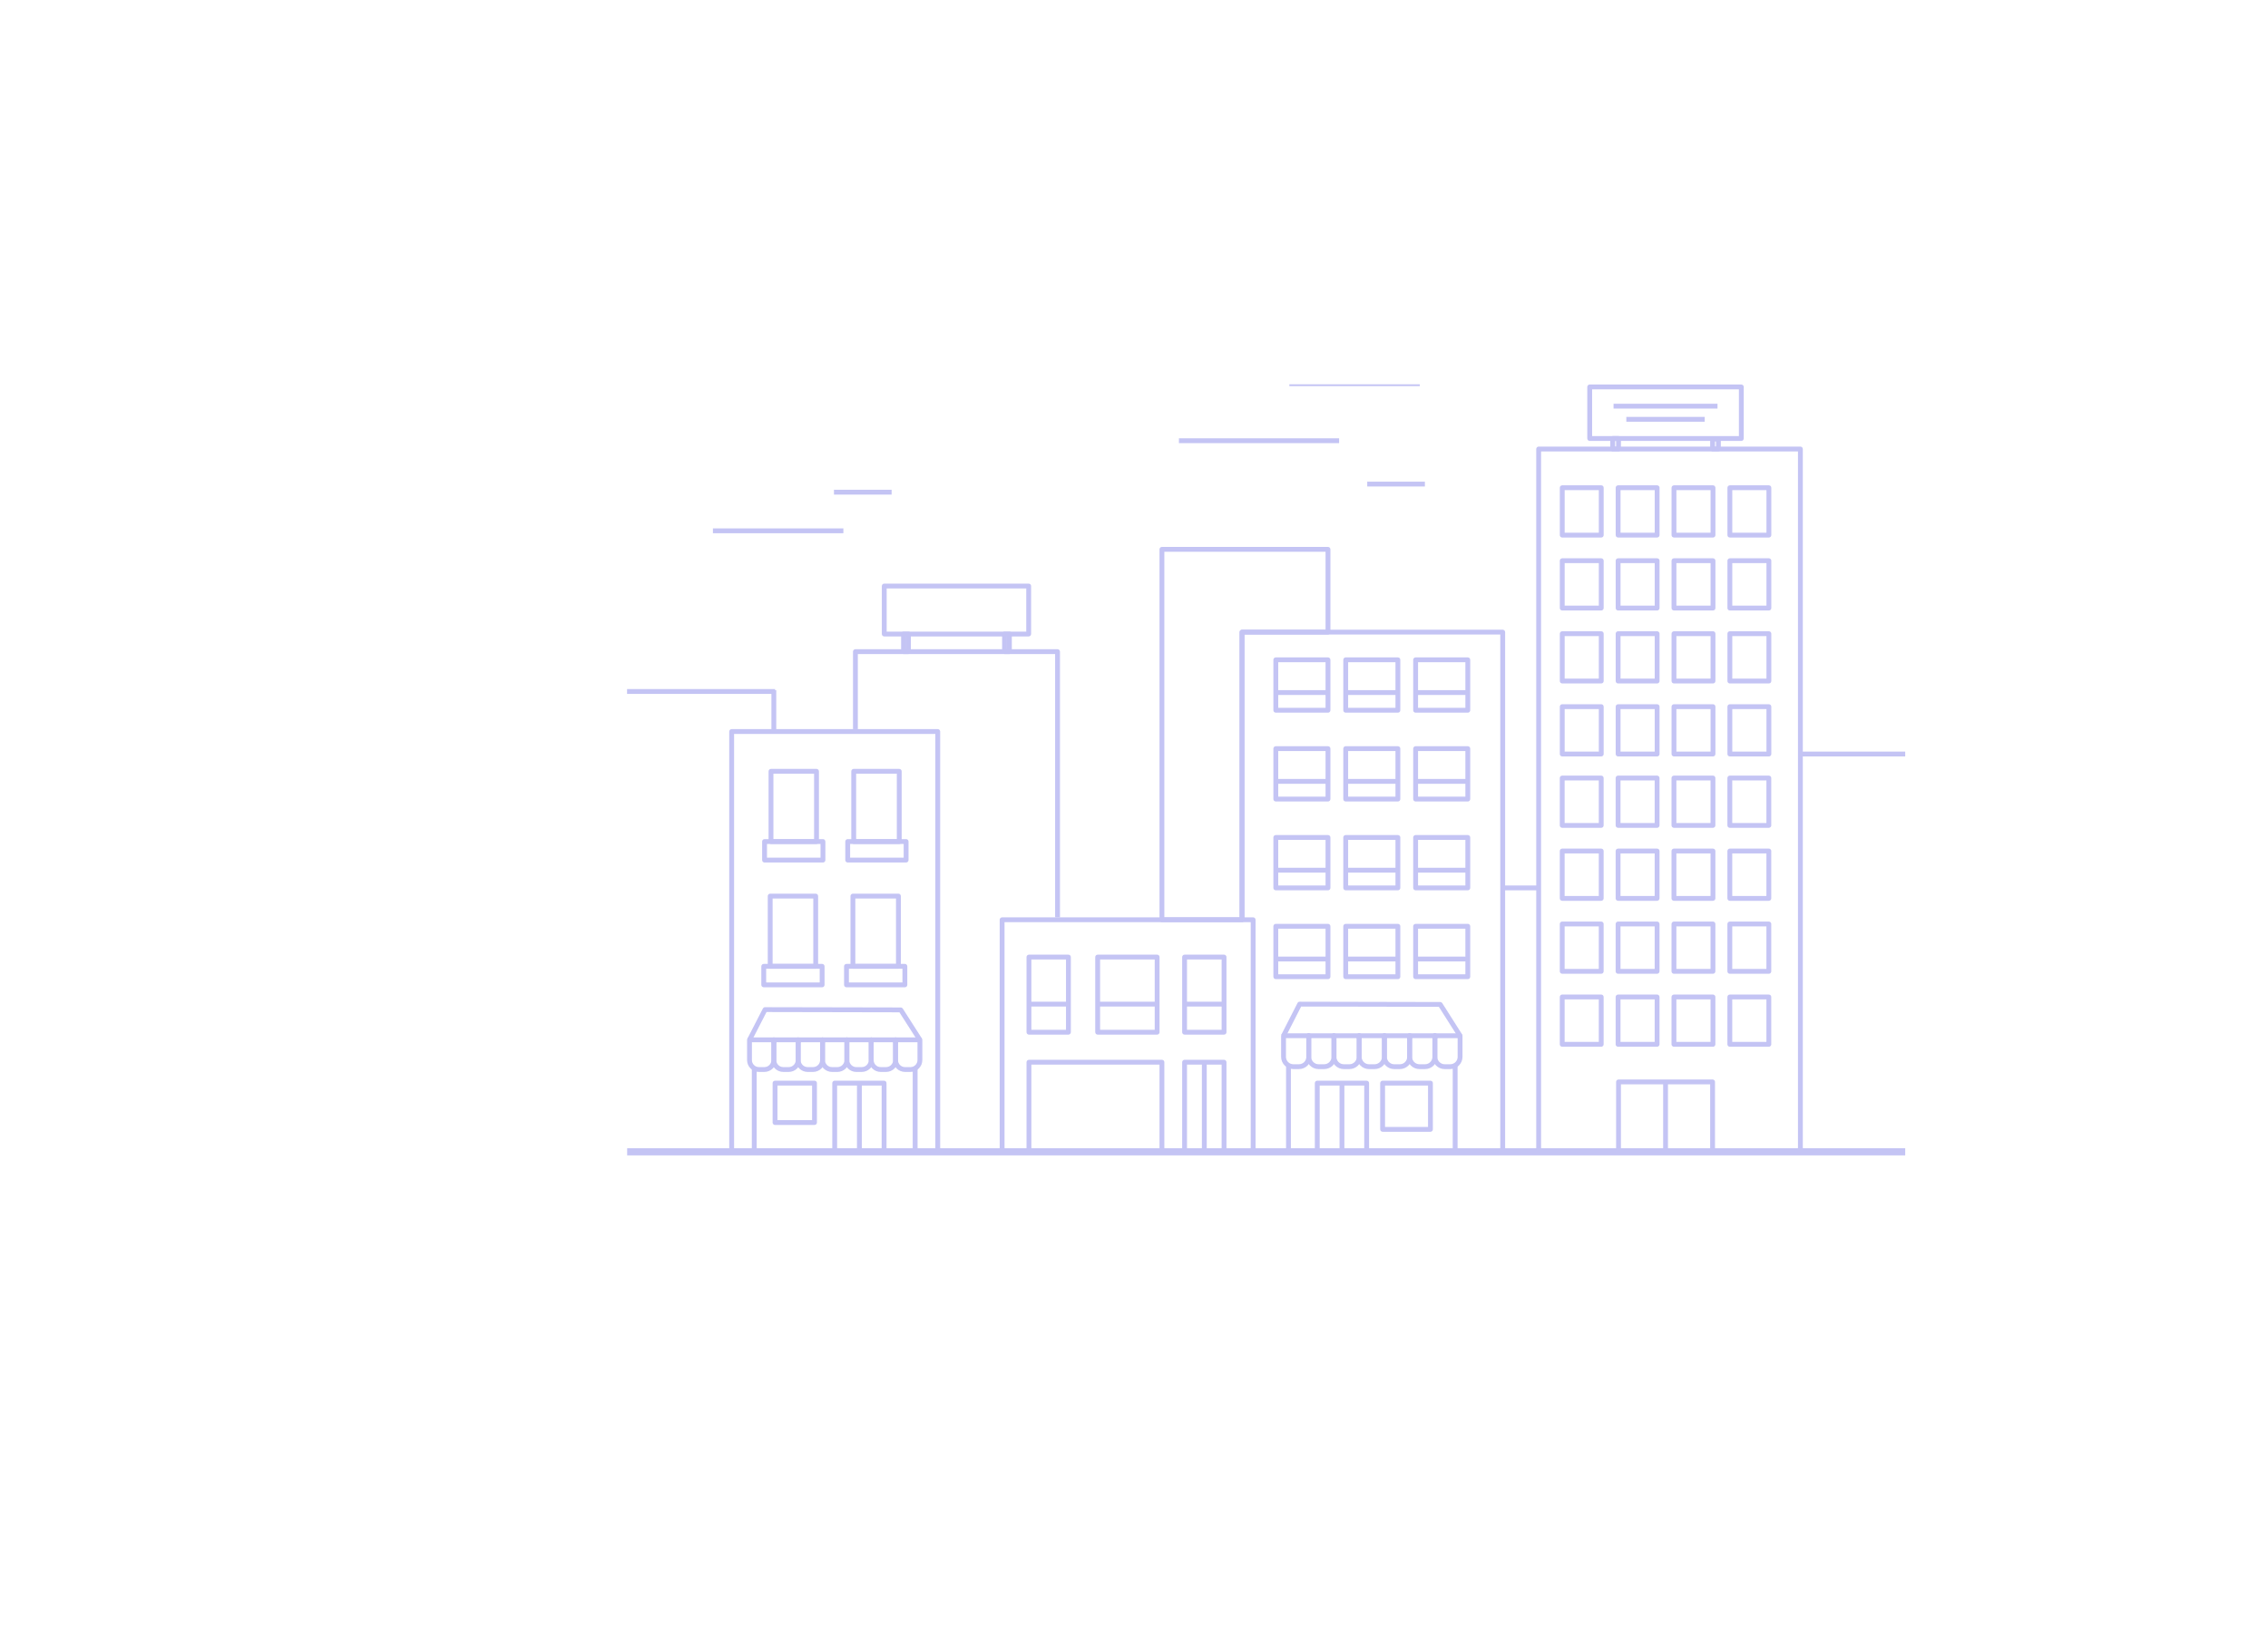 <svg width="944" height="686" viewBox="0 0 944 686" fill="none" xmlns="http://www.w3.org/2000/svg">
<mask id="mask0_11856_32429" style="mask-type:luminance" maskUnits="userSpaceOnUse" x="0" y="0" width="944" height="707">
<path d="M943.273 0.375H0V706.896H943.273V0.375Z" fill="url(#paint0_linear_11856_32429)"/>
</mask>
<g mask="url(#mask0_11856_32429)">
</g>
<g clip-path="url(#clip0_11856_32429)">
<path d="M793 478.026V481.298H261.044V478.026H793Z" fill="#C4C4F4"/>
<path d="M521.591 381.914C522.148 381.915 522.599 382.365 522.599 382.921V479.661C522.599 480.217 522.148 480.669 521.591 480.669H417.101C416.544 480.669 416.093 480.218 416.093 479.661V382.921C416.093 382.365 416.544 381.914 417.101 381.914H521.591ZM418.109 478.655H520.582V383.928H418.109V478.655Z" fill="#C4C4F4"/>
<path d="M444.704 397.448C445.261 397.448 445.712 397.898 445.712 398.454V429.727C445.712 430.283 445.261 430.734 444.704 430.734H428.273C427.716 430.734 427.265 430.283 427.265 429.727V398.454C427.265 397.898 427.716 397.448 428.273 397.448H444.704ZM429.282 428.72H443.694V399.461H429.282V428.72Z" fill="#C4C4F4"/>
<path d="M481.63 397.448C482.187 397.448 482.639 397.898 482.639 398.454V429.727C482.639 430.283 482.187 430.734 481.63 430.734H456.876C456.319 430.734 455.868 430.283 455.868 429.727V398.454C455.868 397.898 456.319 397.448 456.876 397.448H481.63ZM457.885 428.72H480.621V399.461H457.885V428.72Z" fill="#C4C4F4"/>
<path d="M509.483 397.448C510.04 397.448 510.492 397.898 510.492 398.454V429.727C510.492 430.283 510.04 430.734 509.483 430.734H493.053C492.496 430.734 492.044 430.283 492.044 429.727V398.454C492.044 397.898 492.496 397.448 493.053 397.448H509.483ZM494.061 428.72H508.474V399.461H494.061V428.72Z" fill="#C4C4F4"/>
<path d="M509.483 441.218C510.04 441.218 510.492 441.668 510.492 442.224V479.662C510.491 480.218 510.04 480.669 509.483 480.669H493.053C492.496 480.669 492.045 480.218 492.044 479.662V442.224C492.044 441.668 492.496 441.218 493.053 441.218H509.483ZM494.061 478.654H508.474V443.231H494.061V478.654Z" fill="#C4C4F4"/>
<path d="M390.32 303.548C390.876 303.548 391.328 303.998 391.328 304.555V479.347C391.328 479.903 390.876 480.353 390.32 480.353H304.538C303.981 480.353 303.529 479.903 303.529 479.347V304.555C303.529 303.998 303.981 303.548 304.538 303.548H390.32ZM305.546 478.34H389.311V305.561H305.546V478.34Z" fill="#C4C4F4"/>
<path d="M339.518 372.051C340.075 372.051 340.526 372.502 340.526 373.058V402.3C340.526 402.856 340.075 403.307 339.518 403.307H320.571C320.014 403.307 319.563 402.856 319.563 402.3V373.058C319.563 372.502 320.014 372.051 320.571 372.051H339.518ZM321.579 401.293H338.509V374.065H321.579V401.293Z" fill="#C4C4F4"/>
<path d="M342.193 401.293C342.75 401.293 343.201 401.744 343.201 402.3V410.022C343.201 410.579 342.75 411.03 342.193 411.03H317.89C317.333 411.03 316.882 410.579 316.882 410.022V402.3C316.882 401.744 317.333 401.293 317.89 401.293H342.193ZM318.899 409.016H341.184V403.307H318.899V409.016Z" fill="#C4C4F4"/>
<path d="M373.949 372.051C374.506 372.051 374.957 372.502 374.957 373.058V402.3C374.957 402.856 374.506 403.307 373.949 403.307H355.002C354.445 403.307 353.994 402.856 353.994 402.3V373.058C353.994 372.502 354.445 372.051 355.002 372.051H373.949ZM356.01 401.293H372.941V374.065H356.01V401.293Z" fill="#C4C4F4"/>
<path d="M376.629 401.293C377.186 401.293 377.638 401.744 377.638 402.3V410.022C377.638 410.579 377.186 411.03 376.629 411.03H352.327C351.77 411.03 351.319 410.579 351.319 410.022V402.3C351.319 401.744 351.77 401.293 352.327 401.293H376.629ZM353.335 409.016H375.621V403.307H353.335V409.016Z" fill="#C4C4F4"/>
<path d="M339.855 320.102C340.412 320.102 340.863 320.553 340.863 321.109V350.351C340.863 350.907 340.412 351.357 339.855 351.357H320.908C320.351 351.357 319.9 350.907 319.9 350.351V321.109C319.9 320.553 320.351 320.102 320.908 320.102H339.855ZM321.916 349.344H338.847V322.116H321.916V349.344Z" fill="#C4C4F4"/>
<path d="M374.286 320.102C374.843 320.102 375.294 320.553 375.294 321.109V350.351C375.294 350.907 374.843 351.357 374.286 351.357H355.339C354.782 351.357 354.331 350.907 354.331 350.351V321.109C354.331 320.553 354.782 320.102 355.339 320.102H374.286ZM356.347 349.344H373.278V322.116H356.347V349.344Z" fill="#C4C4F4"/>
<path d="M342.438 431.909C342.739 431.909 343.024 432.043 343.216 432.275C343.408 432.507 343.486 432.814 343.428 433.11C343.409 433.205 343.394 433.301 343.385 433.396L343.37 433.681L343.365 433.785C343.313 434.292 342.884 434.688 342.362 434.688C341.805 434.688 341.353 434.237 341.353 433.681C341.353 433.491 341.333 433.301 341.296 433.11C341.238 432.814 341.314 432.507 341.506 432.275C341.698 432.043 341.984 431.909 342.285 431.909H342.438Z" fill="#C4C4F4"/>
<path d="M332.304 431.909C332.605 431.909 332.89 432.043 333.082 432.275C333.273 432.507 333.352 432.814 333.294 433.11C333.275 433.205 333.26 433.301 333.251 433.396L333.236 433.681L333.231 433.785C333.179 434.292 332.75 434.688 332.227 434.688C331.671 434.688 331.219 434.237 331.219 433.681C331.219 433.491 331.199 433.301 331.161 433.11C331.103 432.814 331.18 432.507 331.372 432.275C331.563 432.043 331.85 431.909 332.151 431.909H332.304Z" fill="#C4C4F4"/>
<path d="M352.572 431.909C352.873 431.909 353.159 432.043 353.35 432.275C353.542 432.507 353.62 432.814 353.562 433.11C353.543 433.205 353.529 433.301 353.519 433.396L353.504 433.681L353.499 433.785C353.447 434.292 353.018 434.688 352.496 434.688C351.939 434.688 351.488 434.237 351.488 433.681C351.488 433.491 351.467 433.301 351.43 433.11C351.372 432.814 351.449 432.507 351.64 432.275C351.832 432.043 352.118 431.909 352.419 431.909H352.572Z" fill="#C4C4F4"/>
<path d="M322.17 431.909C322.471 431.909 322.756 432.043 322.948 432.275C323.139 432.507 323.217 432.814 323.159 433.11C323.141 433.205 323.126 433.301 323.116 433.396L323.102 433.681L323.097 433.785C323.045 434.292 322.615 434.688 322.093 434.688C321.536 434.688 321.085 434.237 321.085 433.681C321.085 433.491 321.065 433.301 321.027 433.11C320.969 432.814 321.046 432.507 321.238 432.275C321.429 432.043 321.716 431.909 322.017 431.909H322.17Z" fill="#C4C4F4"/>
<path d="M372.835 431.909C373.136 431.909 373.422 432.043 373.613 432.275C373.805 432.507 373.883 432.814 373.825 433.11C373.806 433.205 373.791 433.301 373.782 433.396L373.767 433.681L373.762 433.785C373.71 434.292 373.281 434.688 372.759 434.688C372.202 434.688 371.75 434.237 371.75 433.681C371.75 433.491 371.73 433.301 371.693 433.11C371.635 432.814 371.712 432.507 371.903 432.275C372.095 432.043 372.381 431.909 372.682 431.909H372.835Z" fill="#C4C4F4"/>
<path d="M362.701 431.909C363.002 431.909 363.287 432.043 363.479 432.275C363.671 432.507 363.749 432.814 363.691 433.11C363.672 433.205 363.657 433.301 363.648 433.396L363.633 433.681L363.628 433.785C363.576 434.292 363.147 434.688 362.625 434.688C362.068 434.688 361.616 434.237 361.616 433.681C361.616 433.491 361.596 433.301 361.558 433.11C361.5 432.814 361.577 432.507 361.769 432.275C361.96 432.043 362.247 431.909 362.548 431.909H362.701Z" fill="#C4C4F4"/>
<path d="M321.079 433.922H312.967V441.345C312.967 442.948 314.281 444.258 315.917 444.258H318.129C319.766 444.258 321.079 442.948 321.079 441.345V433.922ZM323.096 441.345C323.096 444.076 320.864 446.273 318.129 446.273H315.917C313.182 446.273 310.951 444.076 310.951 441.345V432.915C310.951 432.359 311.402 431.909 311.959 431.909H322.017L322.121 431.913C322.606 431.963 322.988 432.356 323.022 432.844C323.068 433.114 323.096 433.394 323.096 433.681V441.345Z" fill="#C4C4F4"/>
<path d="M331.213 433.922H323.101V441.345C323.102 442.948 324.415 444.258 326.051 444.258H328.263C329.9 444.258 331.213 442.948 331.213 441.345V433.922ZM333.23 441.345C333.23 444.076 330.998 446.273 328.263 446.273H326.051C323.316 446.273 321.085 444.076 321.085 441.345L321.085 433.681C321.085 433.35 321.119 433.03 321.18 432.722C321.272 432.25 321.687 431.909 322.17 431.909H332.151L332.255 431.913C332.74 431.963 333.122 432.356 333.156 432.844C333.202 433.114 333.23 433.394 333.23 433.681V441.345Z" fill="#C4C4F4"/>
<path d="M341.347 433.922H333.236V441.345C333.236 442.948 334.549 444.258 336.185 444.258H338.398C340.034 444.258 341.347 442.948 341.347 441.345V433.922ZM343.364 441.345C343.364 444.076 341.132 446.273 338.398 446.273H336.185C333.451 446.273 331.219 444.076 331.219 441.345L331.219 433.681C331.219 433.35 331.254 433.03 331.314 432.722C331.406 432.25 331.821 431.909 332.304 431.909H342.285L342.389 431.913C342.874 431.963 343.256 432.356 343.29 432.844C343.337 433.114 343.364 433.394 343.364 433.681V441.345Z" fill="#C4C4F4"/>
<path d="M351.482 433.922H343.37V441.345C343.37 442.948 344.683 444.258 346.319 444.258H348.532C350.168 444.258 351.481 442.948 351.482 441.345V433.922ZM353.498 441.345C353.498 444.076 351.267 446.273 348.532 446.273H346.319C343.585 446.273 341.353 444.076 341.353 441.345L341.353 433.681C341.353 433.35 341.388 433.03 341.448 432.722C341.541 432.25 341.956 431.909 342.438 431.909H352.419L352.523 431.913C353.008 431.963 353.39 432.356 353.424 432.844C353.471 433.114 353.498 433.394 353.498 433.681V441.345Z" fill="#C4C4F4"/>
<path d="M361.61 433.922H353.498L353.498 441.345C353.498 442.948 354.812 444.258 356.448 444.258H358.661C360.297 444.258 361.61 442.948 361.61 441.345V433.922ZM363.627 441.345C363.627 444.076 361.395 446.273 358.661 446.273H356.448C353.713 446.273 351.482 444.076 351.482 441.345L351.482 433.681C351.482 433.35 351.516 433.03 351.577 432.722C351.669 432.25 352.084 431.909 352.566 431.909H362.548L362.652 431.913C363.137 431.963 363.519 432.356 363.553 432.844C363.599 433.114 363.627 433.394 363.627 433.681V441.345Z" fill="#C4C4F4"/>
<path d="M371.744 433.922H363.633V441.345C363.633 442.948 364.946 444.258 366.582 444.258H368.795C370.431 444.258 371.744 442.948 371.744 441.345V433.922ZM373.761 441.345C373.761 444.076 371.529 446.273 368.795 446.273H366.582C363.848 446.273 361.616 444.076 361.616 441.345L361.616 433.681C361.616 433.35 361.651 433.03 361.711 432.722C361.803 432.25 362.219 431.909 362.701 431.909H372.682L372.786 431.913C373.271 431.963 373.653 432.356 373.687 432.844C373.734 433.114 373.761 433.394 373.761 433.681V441.345Z" fill="#C4C4F4"/>
<path d="M381.879 433.922H373.767V441.345C373.767 442.948 375.08 444.258 376.717 444.258H378.929C380.565 444.258 381.878 442.948 381.879 441.345V433.922ZM383.895 441.345C383.895 444.076 381.664 446.273 378.929 446.273H376.717C373.982 446.273 371.75 444.076 371.75 441.345L371.75 433.681C371.75 433.394 371.778 433.114 371.824 432.844C371.861 432.321 372.296 431.909 372.829 431.909H382.887C383.444 431.909 383.895 432.359 383.895 432.915V441.345Z" fill="#C4C4F4"/>
<path d="M374.92 419.433L375.046 419.441C375.34 419.479 375.605 419.645 375.767 419.898L383.743 432.373L382.043 433.457L374.362 421.446L319.048 421.334L312.856 433.375L311.061 432.456L317.537 419.866L317.61 419.746C317.797 419.48 318.105 419.319 318.436 419.319L374.92 419.433Z" fill="#C4C4F4"/>
<path d="M314.952 444.745V478.339H379.899V444.745H381.917V479.346C381.917 479.902 381.466 480.354 380.909 480.354H313.943C313.386 480.354 312.935 479.902 312.935 479.346V444.745H314.952Z" fill="#C4C4F4"/>
<path d="M342.53 349.344C343.087 349.344 343.538 349.794 343.538 350.35V358.073C343.538 358.629 343.087 359.081 342.53 359.081H318.228C317.671 359.081 317.219 358.629 317.219 358.073V350.35C317.219 349.794 317.671 349.344 318.228 349.344H342.53ZM319.236 357.066H341.522V351.357H319.236V357.066Z" fill="#C4C4F4"/>
<path d="M377.146 349.344C377.703 349.344 378.154 349.794 378.154 350.35V358.073C378.154 358.629 377.703 359.081 377.146 359.081H352.844C352.287 359.081 351.835 358.629 351.835 358.073V350.35C351.835 349.794 352.287 349.344 352.844 349.344H377.146ZM353.852 357.066H376.138V351.357H353.852V357.066Z" fill="#C4C4F4"/>
<path d="M367.979 449.918C368.536 449.918 368.989 450.369 368.989 450.925V479.347C368.988 479.903 368.536 480.354 367.979 480.354H347.423C346.866 480.354 346.415 479.903 346.415 479.347V450.925C346.415 450.369 346.866 449.918 347.423 449.918H367.979ZM348.431 478.339H366.971V451.932H348.431V478.339Z" fill="#C4C4F4"/>
<path d="M339.018 449.918C339.575 449.919 340.027 450.369 340.027 450.925V467.338C340.027 467.894 339.575 468.346 339.018 468.346H322.588C322.031 468.346 321.58 467.894 321.58 467.338V450.925C321.58 450.369 322.031 449.918 322.588 449.918H339.018ZM323.596 466.331H338.009V451.932H323.596V466.331Z" fill="#C4C4F4"/>
<path d="M483.626 441.218C484.183 441.218 484.634 441.668 484.634 442.224V479.662C484.634 480.218 484.182 480.669 483.626 480.669H428.273C427.717 480.669 427.265 480.218 427.265 479.662V442.224C427.265 441.668 427.716 441.218 428.273 441.218H483.626ZM429.282 478.654H482.617V443.231H429.282V478.654Z" fill="#C4C4F4"/>
<path d="M625.466 262.162C626.023 262.162 626.474 262.613 626.474 263.169V480.02H624.457V264.176H517.972V382.922H515.955V263.169C515.955 262.613 516.407 262.162 516.964 262.162H625.466Z" fill="#C4C4F4"/>
<path d="M552.743 273.687C553.3 273.687 553.752 274.138 553.752 274.694V295.697C553.752 296.253 553.299 296.704 552.743 296.704H531.023C530.466 296.704 530.015 296.253 530.015 295.697V274.694C530.015 274.138 530.466 273.687 531.023 273.687H552.743ZM532.031 294.689H551.734V275.701H532.031V294.689Z" fill="#C4C4F4"/>
<path d="M552.743 287.319V289.333H531.023V287.319H552.743Z" fill="#C4C4F4"/>
<path d="M581.84 273.687C582.397 273.687 582.85 274.138 582.85 274.694V295.697C582.849 296.253 582.397 296.704 581.84 296.704H560.121C559.564 296.704 559.113 296.253 559.113 295.697V274.694C559.113 274.138 559.564 273.687 560.121 273.687H581.84ZM561.129 294.689H580.832V275.701H561.129V294.689Z" fill="#C4C4F4"/>
<path d="M581.84 287.319V289.333H560.121V287.319H581.84Z" fill="#C4C4F4"/>
<path d="M610.938 273.687C611.495 273.687 611.947 274.138 611.947 274.694V295.697C611.947 296.253 611.495 296.704 610.938 296.704H589.219C588.662 296.704 588.211 296.253 588.21 295.697V274.694C588.21 274.138 588.662 273.687 589.219 273.687H610.938ZM590.227 294.689H609.93V275.701H590.227V294.689Z" fill="#C4C4F4"/>
<path d="M610.944 287.319V289.333H589.219V287.319H610.944Z" fill="#C4C4F4"/>
<path d="M552.743 310.663C553.3 310.663 553.752 311.113 553.752 311.669V332.672C553.752 333.228 553.299 333.679 552.743 333.679H531.023C530.466 333.679 530.015 333.228 530.015 332.672V311.669C530.015 311.113 530.466 310.663 531.023 310.663H552.743ZM532.031 331.664H551.734V312.676H532.031V331.664Z" fill="#C4C4F4"/>
<path d="M552.743 324.295V326.309H531.023V324.295H552.743Z" fill="#C4C4F4"/>
<path d="M581.84 310.663C582.397 310.663 582.85 311.113 582.85 311.669V332.672C582.849 333.228 582.397 333.679 581.84 333.679H560.121C559.564 333.679 559.113 333.228 559.113 332.672V311.669C559.113 311.113 559.564 310.663 560.121 310.663H581.84ZM561.129 331.664H580.832V312.676H561.129V331.664Z" fill="#C4C4F4"/>
<path d="M581.84 324.295V326.309H560.121V324.295H581.84Z" fill="#C4C4F4"/>
<path d="M610.938 310.663C611.495 310.663 611.947 311.113 611.947 311.669V332.672C611.947 333.228 611.495 333.679 610.938 333.679H589.219C588.662 333.679 588.211 333.228 588.21 332.672V311.669C588.21 311.113 588.662 310.663 589.219 310.663H610.938ZM590.227 331.664H609.93V312.676H590.227V331.664Z" fill="#C4C4F4"/>
<path d="M610.944 324.295V326.309H589.219V324.295H610.944Z" fill="#C4C4F4"/>
<path d="M552.743 347.644C553.3 347.644 553.752 348.094 553.752 348.65V369.653C553.752 370.209 553.299 370.66 552.743 370.66H531.023C530.466 370.66 530.015 370.209 530.015 369.653V348.65C530.015 348.094 530.466 347.644 531.023 347.644H552.743ZM532.031 368.645H551.734V349.657H532.031V368.645Z" fill="#C4C4F4"/>
<path d="M552.743 361.276V363.29H531.023V361.276H552.743Z" fill="#C4C4F4"/>
<path d="M581.84 347.644C582.397 347.644 582.85 348.094 582.85 348.65V369.653C582.849 370.209 582.397 370.66 581.84 370.66H560.121C559.564 370.66 559.113 370.209 559.113 369.653V348.65C559.113 348.094 559.564 347.644 560.121 347.644H581.84ZM561.129 368.645H580.832V349.657H561.129V368.645Z" fill="#C4C4F4"/>
<path d="M581.84 361.276V363.29H560.121V361.276H581.84Z" fill="#C4C4F4"/>
<path d="M610.938 347.644C611.495 347.644 611.947 348.094 611.947 348.65V369.653C611.947 370.209 611.495 370.66 610.938 370.66H589.219C588.662 370.66 588.211 370.209 588.21 369.653V348.65C588.21 348.094 588.662 347.644 589.219 347.644H610.938ZM590.227 368.645H609.93V349.657H590.227V368.645Z" fill="#C4C4F4"/>
<path d="M610.944 361.276V363.29H589.219V361.276H610.944Z" fill="#C4C4F4"/>
<path d="M552.743 384.619C553.3 384.619 553.752 385.07 553.752 385.626V406.629C553.752 407.185 553.299 407.636 552.743 407.636H531.023C530.466 407.636 530.015 407.185 530.015 406.629V385.626C530.015 385.07 530.466 384.619 531.023 384.619H552.743ZM532.031 405.621H551.734V386.633H532.031V405.621Z" fill="#C4C4F4"/>
<path d="M552.743 398.251V400.265H531.023V398.251H552.743Z" fill="#C4C4F4"/>
<path d="M581.84 384.619C582.397 384.619 582.85 385.07 582.85 385.626V406.629C582.849 407.185 582.397 407.636 581.84 407.636H560.121C559.564 407.636 559.113 407.185 559.113 406.629V385.626C559.113 385.07 559.564 384.619 560.121 384.619H581.84ZM561.129 405.621H580.832V386.633H561.129V405.621Z" fill="#C4C4F4"/>
<path d="M581.84 398.251V400.265H560.121V398.251H581.84Z" fill="#C4C4F4"/>
<path d="M610.938 384.619C611.495 384.619 611.947 385.07 611.947 385.626V406.629C611.947 407.185 611.495 407.636 610.938 407.636H589.219C588.662 407.636 588.211 407.185 588.21 406.629V385.626C588.21 385.07 588.662 384.619 589.219 384.619H610.938ZM590.227 405.621H609.93V386.633H590.227V405.621Z" fill="#C4C4F4"/>
<path d="M610.944 398.251V400.265H589.219V398.251H610.944Z" fill="#C4C4F4"/>
<path d="M565.813 430.181C566.117 430.181 566.406 430.319 566.597 430.555C566.789 430.791 566.864 431.101 566.8 431.398C566.762 431.58 566.74 431.78 566.74 431.986C566.74 432.542 566.289 432.994 565.732 432.994C565.175 432.994 564.724 432.542 564.724 431.986C564.724 431.782 564.703 431.579 564.664 431.374C564.609 431.079 564.688 430.776 564.88 430.545C565.072 430.315 565.356 430.181 565.656 430.181H565.813Z" fill="#C4C4F4"/>
<path d="M555.315 430.181C555.615 430.181 555.901 430.315 556.093 430.547C556.284 430.778 556.362 431.083 556.306 431.378C556.268 431.572 556.248 431.781 556.248 431.986C556.248 432.542 555.795 432.994 555.238 432.994H555.233C554.676 432.994 554.225 432.542 554.225 431.986C554.225 431.782 554.205 431.579 554.166 431.374C554.111 431.079 554.19 430.776 554.381 430.545C554.573 430.315 554.857 430.181 555.157 430.181H555.315Z" fill="#C4C4F4"/>
<path d="M576.306 430.181C576.607 430.181 576.893 430.315 577.084 430.547C577.276 430.778 577.354 431.083 577.297 431.378C577.26 431.572 577.239 431.781 577.239 431.986C577.239 432.542 576.787 432.994 576.23 432.994H576.225C575.668 432.994 575.217 432.542 575.217 431.986C575.216 431.782 575.196 431.579 575.157 431.374C575.102 431.079 575.181 430.776 575.373 430.545C575.564 430.315 575.849 430.181 576.148 430.181H576.306Z" fill="#C4C4F4"/>
<path d="M544.816 430.181C545.117 430.181 545.403 430.315 545.594 430.547C545.786 430.778 545.864 431.083 545.807 431.378C545.77 431.572 545.749 431.781 545.749 431.986C545.749 432.542 545.297 432.994 544.74 432.994H544.735C544.178 432.994 543.727 432.542 543.727 431.986C543.727 431.782 543.706 431.579 543.668 431.374C543.612 431.079 543.691 430.776 543.883 430.545C544.075 430.315 544.359 430.181 544.659 430.181H544.816Z" fill="#C4C4F4"/>
<path d="M597.303 430.181C597.604 430.181 597.889 430.315 598.081 430.547C598.273 430.778 598.351 431.083 598.294 431.378C598.257 431.572 598.236 431.781 598.236 431.986C598.236 432.542 597.784 432.994 597.227 432.994H597.222C596.665 432.994 596.213 432.542 596.213 431.986C596.213 431.782 596.193 431.578 596.154 431.374C596.099 431.079 596.178 430.776 596.37 430.545C596.561 430.315 596.845 430.181 597.145 430.181H597.303Z" fill="#C4C4F4"/>
<path d="M586.805 430.181C587.105 430.181 587.391 430.315 587.583 430.547C587.774 430.778 587.852 431.083 587.796 431.378C587.758 431.572 587.738 431.781 587.738 431.986C587.738 432.542 587.285 432.994 586.728 432.994H586.723C586.166 432.994 585.715 432.542 585.715 431.986C585.715 431.782 585.694 431.579 585.656 431.374C585.601 431.079 585.68 430.776 585.871 430.545C586.063 430.315 586.347 430.181 586.647 430.181H586.805Z" fill="#C4C4F4"/>
<path d="M543.726 432.195H535.25V439.987C535.25 441.69 536.637 443.075 538.341 443.075H540.635C542.344 443.075 543.726 441.691 543.726 439.987V432.195ZM545.743 439.987C545.743 442.801 543.46 445.089 540.635 445.089H538.341C535.522 445.089 533.233 442.802 533.233 439.987V431.188C533.233 430.632 533.685 430.181 534.242 430.181H544.659C545.143 430.181 545.558 430.524 545.649 430.999C545.71 431.314 545.743 431.649 545.743 431.986V439.987Z" fill="#C4C4F4"/>
<path d="M554.225 432.195H545.749V439.987C545.749 441.69 547.136 443.075 548.84 443.075H551.133C552.842 443.075 554.225 441.691 554.225 439.987V432.195ZM556.241 439.987C556.241 442.801 553.959 445.089 551.133 445.089H548.84C546.021 445.089 543.732 442.802 543.732 439.987V431.986C543.732 431.647 543.766 431.319 543.826 431.003L543.874 430.831C544.02 430.445 544.392 430.181 544.816 430.181H555.157C555.641 430.181 556.057 430.524 556.148 430.999C556.208 431.314 556.241 431.649 556.241 431.986V439.987Z" fill="#C4C4F4"/>
<path d="M564.723 432.195H556.247V439.987C556.247 441.69 557.634 443.075 559.338 443.075H561.632C563.341 443.075 564.723 441.691 564.723 439.987V432.195ZM566.74 439.987C566.74 442.801 564.457 445.089 561.632 445.089H559.338C556.519 445.089 554.23 442.802 554.23 439.987V431.986C554.23 431.647 554.265 431.319 554.324 431.003L554.372 430.831C554.518 430.445 554.89 430.181 555.315 430.181H565.656C566.139 430.181 566.555 430.524 566.646 430.999C566.707 431.314 566.74 431.649 566.74 431.986L566.74 439.987Z" fill="#C4C4F4"/>
<path d="M575.216 432.195H566.74L566.74 439.987C566.74 441.69 568.127 443.075 569.831 443.075H572.125C573.834 443.075 575.216 441.691 575.216 439.987V432.195ZM577.233 439.987C577.233 442.801 574.95 445.089 572.125 445.089H569.831C567.012 445.089 564.723 442.802 564.723 439.987L564.724 431.986C564.724 431.635 564.765 431.304 564.822 431.003L564.87 430.831C565.016 430.445 565.389 430.182 565.813 430.181H576.154L576.256 430.186C576.742 430.235 577.125 430.628 577.159 431.117C577.206 431.397 577.233 431.691 577.233 431.986V439.987Z" fill="#C4C4F4"/>
<path d="M585.715 432.195H577.238V439.987C577.238 441.69 578.625 443.075 580.33 443.075H582.623C584.332 443.075 585.715 441.691 585.715 439.987V432.195ZM587.731 439.987C587.731 442.801 585.449 445.089 582.623 445.089H580.33C577.511 445.089 575.222 442.802 575.222 439.987V431.986C575.222 431.647 575.256 431.319 575.315 431.003L575.363 430.831C575.51 430.445 575.881 430.181 576.306 430.181H586.647C587.131 430.181 587.547 430.524 587.638 430.999C587.698 431.314 587.731 431.649 587.731 431.986V439.987Z" fill="#C4C4F4"/>
<path d="M596.213 432.195H587.737V439.987C587.737 441.69 589.124 443.075 590.828 443.075H593.122C594.831 443.075 596.213 441.691 596.213 439.987V432.195ZM598.23 439.987C598.23 442.801 595.947 445.089 593.122 445.089H590.828C588.009 445.089 585.72 442.802 585.72 439.987V431.986C585.72 431.647 585.754 431.319 585.814 431.003L585.862 430.831C586.008 430.445 586.38 430.181 586.805 430.181H597.145C597.629 430.181 598.045 430.524 598.136 430.999C598.196 431.314 598.23 431.649 598.23 431.986V439.987Z" fill="#C4C4F4"/>
<path d="M606.711 432.195H598.235V439.987C598.235 441.69 599.622 443.075 601.327 443.075H603.62C605.329 443.075 606.711 441.691 606.711 439.987V432.195ZM608.728 439.987C608.728 442.801 606.446 445.089 603.62 445.089H601.327C598.507 445.089 596.219 442.802 596.219 439.987V431.986C596.219 431.647 596.253 431.319 596.312 431.003L596.36 430.831C596.507 430.445 596.878 430.181 597.303 430.181H607.72C608.277 430.181 608.728 430.632 608.728 431.188V439.987Z" fill="#C4C4F4"/>
<path d="M599.458 417.157L599.586 417.165C599.881 417.203 600.147 417.371 600.308 417.625L608.572 430.65L607.72 431.188L606.868 431.728L598.9 419.17L541.567 419.047L535.141 431.645L533.343 430.731L540.053 417.582L540.125 417.462C540.313 417.195 540.62 417.032 540.953 417.033L599.458 417.157Z" fill="#C4C4F4"/>
<path d="M537.305 443.539V478.654H604.662V443.539H606.679V479.661C606.679 480.217 606.227 480.669 605.67 480.669H536.297C535.74 480.669 535.289 480.217 535.289 479.661V443.539H537.305Z" fill="#C4C4F4"/>
<path d="M568.836 449.918C569.393 449.918 569.845 450.369 569.845 450.925V479.563C569.845 480.12 569.393 480.572 568.836 480.572H548.28C547.723 480.572 547.271 480.12 547.271 479.563V450.925C547.271 450.369 547.723 449.918 548.28 449.918H568.836ZM549.288 478.557H567.827V451.932H549.288V478.557Z" fill="#C4C4F4"/>
<path d="M595.389 449.918C595.946 449.919 596.398 450.369 596.398 450.925V470.179C596.398 470.735 595.946 471.186 595.389 471.186H575.48C574.923 471.186 574.472 470.735 574.472 470.179V450.925C574.472 450.369 574.923 449.918 575.48 449.918H595.389ZM576.488 469.172H594.381V451.932H576.488V469.172Z" fill="#C4C4F4"/>
<path d="M793 312.895V314.908H749.364V312.895H793Z" fill="#C4C4F4"/>
<path d="M440.174 270.282C440.731 270.282 441.184 270.732 441.184 271.288V381.938H439.166V272.295H357.054V303.572H355.038V271.288C355.038 270.732 355.489 270.282 356.046 270.282H440.174Z" fill="#C4C4F4"/>
<path d="M428.164 242.974C428.721 242.974 429.173 243.424 429.173 243.98V263.957C429.172 264.513 428.721 264.964 428.164 264.964H368.05C367.493 264.964 367.042 264.513 367.042 263.957V243.98C367.042 243.424 367.493 242.974 368.05 242.974H428.164ZM369.059 262.949H427.156V244.987H369.059V262.949Z" fill="#C4C4F4"/>
<path d="M378.103 262.95C378.66 262.95 379.111 263.4 379.111 263.956V271.294C379.111 271.85 378.659 272.301 378.103 272.301H376.075C375.518 272.301 375.067 271.85 375.067 271.294V263.956C375.067 263.4 375.518 262.95 376.075 262.95H378.103ZM377.083 270.287H377.094V264.963H377.083V270.287Z" fill="#C4C4F4"/>
<path d="M420.14 262.95C420.697 262.95 421.148 263.4 421.148 263.956V271.294C421.148 271.85 420.697 272.301 420.14 272.301H418.112C417.555 272.301 417.104 271.85 417.104 271.294V263.956C417.104 263.4 417.555 262.95 418.112 262.95H420.14ZM419.12 270.287H419.132V264.963H419.12V270.287Z" fill="#C4C4F4"/>
<path d="M749.365 185.924C749.922 185.924 750.373 186.375 750.373 186.931V479.667C750.373 480.223 749.922 480.674 749.365 480.675H640.433C639.876 480.675 639.425 480.223 639.425 479.667V186.931C639.425 186.375 639.876 185.924 640.433 185.924H749.365ZM641.441 478.66H748.356V187.938H641.441V478.66Z" fill="#C4C4F4"/>
<path d="M724.785 160.088C725.342 160.088 725.794 160.539 725.794 161.095V182.559C725.794 183.115 725.342 183.565 724.785 183.566H661.674C661.118 183.566 660.666 183.115 660.666 182.559V161.095C660.666 160.539 661.118 160.088 661.674 160.088H724.785ZM662.683 181.552H723.776V162.102H662.683V181.552Z" fill="#C4C4F4"/>
<path d="M673.668 181.552C674.225 181.552 674.676 182.003 674.676 182.559V186.932C674.676 187.488 674.225 187.938 673.668 187.938H671.249C670.692 187.938 670.241 187.488 670.24 186.932V182.559C670.24 182.003 670.692 181.552 671.249 181.552H673.668ZM672.257 185.924H672.66V183.566H672.257V185.924Z" fill="#C4C4F4"/>
<path d="M715.243 181.775C715.8 181.775 716.251 182.225 716.251 182.782V186.931C716.251 187.487 715.8 187.939 715.243 187.939H712.824C712.267 187.939 711.815 187.487 711.815 186.931V182.782C711.815 182.225 712.267 181.775 712.824 181.775H715.243ZM713.832 185.924H714.235V183.788H713.832V185.924Z" fill="#C4C4F4"/>
<path d="M666.47 322.904C667.027 322.904 667.478 323.355 667.478 323.911V343.632C667.478 344.188 667.027 344.639 666.47 344.639H650.23C649.673 344.639 649.222 344.188 649.222 343.632V323.911C649.222 323.355 649.673 322.904 650.23 322.904H666.47ZM651.238 342.625H665.461V324.918H651.238V342.625Z" fill="#C4C4F4"/>
<path d="M689.723 322.904C690.28 322.904 690.731 323.355 690.731 323.911V343.632C690.731 344.188 690.28 344.639 689.723 344.639H673.483C672.926 344.639 672.475 344.188 672.475 343.632V323.911C672.475 323.355 672.926 322.904 673.483 322.904H689.723ZM674.492 342.625H688.715V324.918H674.492V342.625Z" fill="#C4C4F4"/>
<path d="M712.976 322.904C713.533 322.904 713.984 323.355 713.984 323.911V343.632C713.984 344.188 713.533 344.639 712.976 344.639H696.736C696.179 344.639 695.728 344.188 695.728 343.632V323.911C695.728 323.355 696.179 322.904 696.736 322.904H712.976ZM697.745 342.625H711.968V324.918H697.745V342.625Z" fill="#C4C4F4"/>
<path d="M736.235 322.904C736.792 322.904 737.243 323.355 737.243 323.911V343.632C737.243 344.188 736.792 344.639 736.235 344.639H719.995C719.438 344.639 718.987 344.188 718.987 343.632V323.911C718.987 323.355 719.438 322.904 719.995 322.904H736.235ZM721.003 342.625H735.226V324.918H721.003V342.625Z" fill="#C4C4F4"/>
<path d="M666.47 353.287C667.027 353.287 667.478 353.737 667.478 354.293V374.014C667.478 374.57 667.027 375.021 666.47 375.021H650.23C649.673 375.021 649.222 374.57 649.222 374.014V354.293C649.222 353.737 649.673 353.287 650.23 353.287H666.47ZM651.238 373.007H665.461V355.3H651.238V373.007Z" fill="#C4C4F4"/>
<path d="M689.723 353.287C690.28 353.287 690.731 353.737 690.731 354.293V374.014C690.731 374.57 690.28 375.021 689.723 375.021H673.483C672.926 375.021 672.475 374.57 672.475 374.014V354.293C672.475 353.737 672.926 353.287 673.483 353.287H689.723ZM674.492 373.007H688.715V355.3H674.492V373.007Z" fill="#C4C4F4"/>
<path d="M712.976 353.287C713.533 353.287 713.984 353.737 713.984 354.293V374.014C713.984 374.57 713.533 375.021 712.976 375.021H696.736C696.179 375.021 695.728 374.57 695.728 374.014V354.293C695.728 353.737 696.179 353.287 696.736 353.287H712.976ZM697.745 373.007H711.968V355.3H697.745V373.007Z" fill="#C4C4F4"/>
<path d="M736.235 353.287C736.792 353.287 737.243 353.737 737.243 354.293V374.014C737.243 374.57 736.792 375.021 736.235 375.021H719.995C719.438 375.021 718.987 374.57 718.987 374.014V354.293C718.987 353.737 719.438 353.287 719.995 353.287H736.235ZM721.003 373.007H735.226V355.3H721.003V373.007Z" fill="#C4C4F4"/>
<path d="M666.47 383.669C667.027 383.669 667.478 384.119 667.478 384.676V404.396C667.478 404.952 667.027 405.403 666.47 405.403H650.23C649.673 405.403 649.222 404.952 649.222 404.396V384.676C649.222 384.119 649.673 383.669 650.23 383.669H666.47ZM651.238 403.389H665.461V385.682H651.238V403.389Z" fill="#C4C4F4"/>
<path d="M689.723 383.669C690.28 383.669 690.731 384.119 690.731 384.676V404.396C690.731 404.952 690.28 405.403 689.723 405.403H673.483C672.926 405.403 672.475 404.952 672.475 404.396V384.676C672.475 384.119 672.926 383.669 673.483 383.669H689.723ZM674.492 403.389H688.715V385.682H674.492V403.389Z" fill="#C4C4F4"/>
<path d="M712.976 383.669C713.533 383.669 713.984 384.119 713.984 384.676V404.396C713.984 404.952 713.533 405.403 712.976 405.403H696.736C696.179 405.403 695.728 404.952 695.728 404.396V384.676C695.728 384.119 696.179 383.669 696.736 383.669H712.976ZM697.745 403.389H711.968V385.682H697.745V403.389Z" fill="#C4C4F4"/>
<path d="M736.235 383.669C736.792 383.669 737.243 384.119 737.243 384.676V404.396C737.243 404.952 736.792 405.403 736.235 405.403H719.995C719.438 405.403 718.987 404.952 718.987 404.396V384.676C718.987 384.119 719.438 383.669 719.995 383.669H736.235ZM721.003 403.389H735.226V385.682H721.003V403.389Z" fill="#C4C4F4"/>
<path d="M666.47 414.051C667.027 414.051 667.478 414.501 667.478 415.058V434.778C667.478 435.335 667.027 435.785 666.47 435.785H650.23C649.673 435.785 649.222 435.335 649.222 434.778V415.058C649.222 414.501 649.673 414.051 650.23 414.051H666.47ZM651.238 433.772H665.461V416.064H651.238V433.772Z" fill="#C4C4F4"/>
<path d="M689.723 414.051C690.28 414.051 690.731 414.501 690.731 415.058V434.778C690.731 435.335 690.28 435.785 689.723 435.785H673.483C672.926 435.785 672.475 435.335 672.475 434.778V415.058C672.475 414.501 672.926 414.051 673.483 414.051H689.723ZM674.492 433.772H688.715V416.064H674.492V433.772Z" fill="#C4C4F4"/>
<path d="M712.976 414.051C713.533 414.051 713.984 414.501 713.984 415.058V434.778C713.984 435.335 713.533 435.785 712.976 435.785H696.736C696.179 435.785 695.728 435.335 695.728 434.778V415.058C695.728 414.501 696.179 414.051 696.736 414.051H712.976ZM697.745 433.772H711.968V416.064H697.745V433.772Z" fill="#C4C4F4"/>
<path d="M736.235 414.051C736.792 414.051 737.243 414.501 737.243 415.058V434.778C737.243 435.335 736.792 435.785 736.235 435.785H719.995C719.438 435.785 718.987 435.335 718.987 434.778V415.058C718.987 414.501 719.438 414.051 719.995 414.051H736.235ZM721.003 433.772H735.226V416.064H721.003V433.772Z" fill="#C4C4F4"/>
<path d="M666.481 202.05C667.038 202.05 667.489 202.5 667.489 203.056V222.777C667.489 223.333 667.038 223.784 666.481 223.784H650.241C649.684 223.784 649.233 223.333 649.233 222.777V203.056C649.233 202.5 649.684 202.05 650.241 202.05H666.481ZM651.249 221.77H665.472V204.063H651.249V221.77Z" fill="#C4C4F4"/>
<path d="M689.739 202.05C690.296 202.05 690.747 202.5 690.747 203.056V222.777C690.747 223.333 690.296 223.784 689.739 223.784H673.5C672.943 223.784 672.491 223.333 672.491 222.777V203.056C672.491 202.5 672.943 202.05 673.5 202.05H689.739ZM674.508 221.77H688.731V204.063H674.508V221.77Z" fill="#C4C4F4"/>
<path d="M712.992 202.05C713.549 202.05 714.001 202.5 714.001 203.056V222.777C714.001 223.333 713.549 223.784 712.992 223.784H696.753C696.196 223.784 695.744 223.333 695.744 222.777V203.056C695.744 202.5 696.196 202.05 696.753 202.05H712.992ZM697.761 221.77H711.984V204.063H697.761V221.77Z" fill="#C4C4F4"/>
<path d="M736.251 202.05C736.808 202.05 737.259 202.5 737.259 203.056V222.777C737.259 223.333 736.808 223.784 736.251 223.784H720.011C719.454 223.784 719.003 223.333 719.003 222.777V203.056C719.003 202.5 719.454 202.05 720.011 202.05H736.251ZM721.02 221.77H735.243V204.063H721.02V221.77Z" fill="#C4C4F4"/>
<path d="M666.481 232.426C667.038 232.426 667.489 232.877 667.489 233.433V253.154C667.489 253.71 667.038 254.161 666.481 254.161H650.241C649.684 254.161 649.233 253.71 649.233 253.154V233.433C649.233 232.877 649.684 232.426 650.241 232.426H666.481ZM651.249 252.147H665.472V234.44H651.249V252.147Z" fill="#C4C4F4"/>
<path d="M689.739 232.426C690.296 232.426 690.747 232.877 690.747 233.433V253.154C690.747 253.71 690.296 254.161 689.739 254.161H673.5C672.943 254.161 672.491 253.71 672.491 253.154V233.433C672.491 232.877 672.943 232.426 673.5 232.426H689.739ZM674.508 252.147H688.731V234.44H674.508V252.147Z" fill="#C4C4F4"/>
<path d="M712.992 232.426C713.549 232.426 714.001 232.877 714.001 233.433V253.154C714.001 253.71 713.549 254.161 712.992 254.161H696.753C696.196 254.161 695.744 253.71 695.744 253.154V233.433C695.744 232.877 696.196 232.426 696.753 232.426H712.992ZM697.761 252.147H711.984V234.44H697.761V252.147Z" fill="#C4C4F4"/>
<path d="M736.251 232.426C736.808 232.426 737.259 232.877 737.259 233.433V253.154C737.259 253.71 736.808 254.161 736.251 254.161H720.011C719.454 254.161 719.003 253.71 719.003 253.154V233.433C719.003 232.877 719.454 232.426 720.011 232.426H736.251ZM721.02 252.147H735.243V234.44H721.02V252.147Z" fill="#C4C4F4"/>
<path d="M666.481 262.808C667.038 262.808 667.489 263.259 667.489 263.815V283.536C667.489 284.092 667.038 284.543 666.481 284.543H650.241C649.684 284.543 649.233 284.092 649.233 283.536V263.815C649.233 263.259 649.684 262.808 650.241 262.808H666.481ZM651.249 282.529H665.472V264.822H651.249V282.529Z" fill="#C4C4F4"/>
<path d="M689.739 262.808C690.296 262.808 690.747 263.259 690.747 263.815V283.536C690.747 284.092 690.296 284.543 689.739 284.543H673.5C672.943 284.543 672.491 284.092 672.491 283.536V263.815C672.491 263.259 672.943 262.808 673.5 262.808H689.739ZM674.508 282.529H688.731V264.822H674.508V282.529Z" fill="#C4C4F4"/>
<path d="M712.992 262.808C713.549 262.808 714.001 263.259 714.001 263.815V283.536C714.001 284.092 713.549 284.543 712.992 284.543H696.753C696.196 284.543 695.744 284.092 695.744 283.536V263.815C695.744 263.259 696.196 262.808 696.753 262.808H712.992ZM697.761 282.529H711.984V264.822H697.761V282.529Z" fill="#C4C4F4"/>
<path d="M736.251 262.808C736.808 262.808 737.259 263.259 737.259 263.815V283.536C737.259 284.092 736.808 284.543 736.251 284.543H720.011C719.454 284.543 719.003 284.092 719.003 283.536V263.815C719.003 263.259 719.454 262.808 720.011 262.808H736.251ZM721.02 282.529H735.243V264.822H721.02V282.529Z" fill="#C4C4F4"/>
<path d="M666.481 293.19C667.038 293.19 667.489 293.641 667.489 294.197V313.918C667.489 314.474 667.038 314.925 666.481 314.925H650.241C649.684 314.925 649.233 314.474 649.233 313.918V294.197C649.233 293.641 649.684 293.19 650.241 293.19H666.481ZM651.249 312.911H665.472V295.204H651.249V312.911Z" fill="#C4C4F4"/>
<path d="M689.739 293.19C690.296 293.19 690.747 293.641 690.747 294.197V313.918C690.747 314.474 690.296 314.925 689.739 314.925H673.5C672.943 314.925 672.491 314.474 672.491 313.918V294.197C672.491 293.641 672.943 293.19 673.5 293.19H689.739ZM674.508 312.911H688.731V295.204H674.508V312.911Z" fill="#C4C4F4"/>
<path d="M712.992 293.19C713.549 293.19 714.001 293.641 714.001 294.197V313.918C714.001 314.474 713.549 314.925 712.992 314.925H696.753C696.196 314.925 695.744 314.474 695.744 313.918V294.197C695.744 293.641 696.196 293.19 696.753 293.19H712.992ZM697.761 312.911H711.984V295.204H697.761V312.911Z" fill="#C4C4F4"/>
<path d="M736.251 293.19C736.808 293.19 737.259 293.641 737.259 294.197V313.918C737.259 314.474 736.808 314.925 736.251 314.925H720.011C719.454 314.925 719.003 314.474 719.003 313.918V294.197C719.003 293.641 719.454 293.19 720.011 293.19H736.251ZM721.02 312.911H735.243V295.204H721.02V312.911Z" fill="#C4C4F4"/>
<path d="M712.824 449.419C713.381 449.419 713.832 449.869 713.832 450.426V479.537C713.832 480.093 713.381 480.544 712.824 480.544H673.668C673.111 480.544 672.66 480.093 672.66 479.537V450.426C672.66 449.869 673.111 449.419 673.668 449.419H712.824ZM674.676 478.53H711.815V451.432H674.676V478.53Z" fill="#C4C4F4"/>
<path d="M694.254 450.48V479.477H692.238V450.48H694.254Z" fill="#C4C4F4"/>
<path d="M714.868 168.088V170.102H671.597V168.088H714.868Z" fill="#C4C4F4"/>
<path d="M709.545 173.563V175.577H676.919V173.563H709.545Z" fill="#C4C4F4"/>
<path d="M552.743 227.69C553.3 227.69 553.752 228.141 553.752 228.697V263.168C553.752 263.725 553.3 264.176 552.743 264.176L517.972 264.176V382.922C517.972 383.478 517.521 383.928 516.964 383.928H483.625C483.068 383.928 482.617 383.477 482.617 382.921V228.697C482.617 228.141 483.068 227.69 483.625 227.69H552.743ZM484.634 381.915H515.956L515.955 263.169C515.955 262.613 516.407 262.162 516.964 262.162L551.734 262.162V229.704H484.634V381.915Z" fill="#C4C4F4"/>
<path d="M640.433 368.646V370.66H625.466V368.646H640.433Z" fill="#C4C4F4"/>
<path d="M322.615 286.885V288.898H261V286.885H322.615Z" fill="#C4C4F4"/>
<path d="M323.096 287.348V304.554H321.079V287.348H323.096Z" fill="#C4C4F4"/>
<path d="M559.563 451.121V480.134H557.547V451.121H559.563Z" fill="#C4C4F4"/>
<path d="M502.271 442.377V480.004H500.254V442.377H502.271Z" fill="#C4C4F4"/>
<path d="M358.712 451.425V479.661H356.696V451.425H358.712Z" fill="#C4C4F4"/>
<path d="M557.376 182.47V184.484H490.699V182.47H557.376Z" fill="#C4C4F4"/>
<path d="M590.953 158.741V160.755H536.661V158.741H590.953Z" fill="#C4C4F4"/>
<path d="M593.073 200.523V202.537H569.075V200.523H593.073Z" fill="#C4C4F4"/>
<path d="M351.033 219.978V221.992H296.736V219.978H351.033Z" fill="#C4C4F4"/>
<path d="M371.117 203.896V205.91H347.119V203.896H371.117Z" fill="#C4C4F4"/>
<path d="M481.342 417.033V419.046H457.344V417.033H481.342Z" fill="#C4C4F4"/>
<path d="M444.703 417.033V419.046H428.176V417.033H444.703Z" fill="#C4C4F4"/>
<path d="M509.527 417.033V419.046H493.004V417.033H509.527Z" fill="#C4C4F4"/>
</g>
<defs>
<linearGradient id="paint0_linear_11856_32429" x1="0" y1="353.636" x2="943.273" y2="353.636" gradientUnits="userSpaceOnUse">
<stop stop-color="white" stop-opacity="0.05"/>
<stop offset="0.063" stop-color="white" stop-opacity="0.235"/>
<stop offset="0.15" stop-color="white" stop-opacity="0.465"/>
<stop offset="0.235" stop-color="white" stop-opacity="0.656"/>
<stop offset="0.314" stop-color="white" stop-opacity="0.805"/>
<stop offset="0.387" stop-color="white" stop-opacity="0.912"/>
<stop offset="0.451" stop-color="white" stop-opacity="0.977"/>
<stop offset="0.5" stop-color="white"/>
<stop offset="0.679" stop-color="#FEFEFE" stop-opacity="0.992"/>
<stop offset="0.747" stop-color="#FEFEFE" stop-opacity="0.965"/>
<stop offset="0.797" stop-color="#FEFEFE" stop-opacity="0.918"/>
<stop offset="0.838" stop-color="#FEFEFE" stop-opacity="0.851"/>
<stop offset="0.872" stop-color="#FEFEFE" stop-opacity="0.763"/>
<stop offset="0.903" stop-color="#FDFDFE" stop-opacity="0.655"/>
<stop offset="0.932" stop-color="#FDFDFE" stop-opacity="0.526"/>
<stop offset="0.958" stop-color="#FDFDFE" stop-opacity="0.375"/>
<stop offset="0.981" stop-color="#FCFCFE" stop-opacity="0.212"/>
<stop offset="1" stop-color="#FCFCFE" stop-opacity="0.052"/>
</linearGradient>
<clipPath id="clip0_11856_32429">
<rect width="532" height="321" fill="white" transform="translate(261 160)"/>
</clipPath>
</defs>
</svg>
